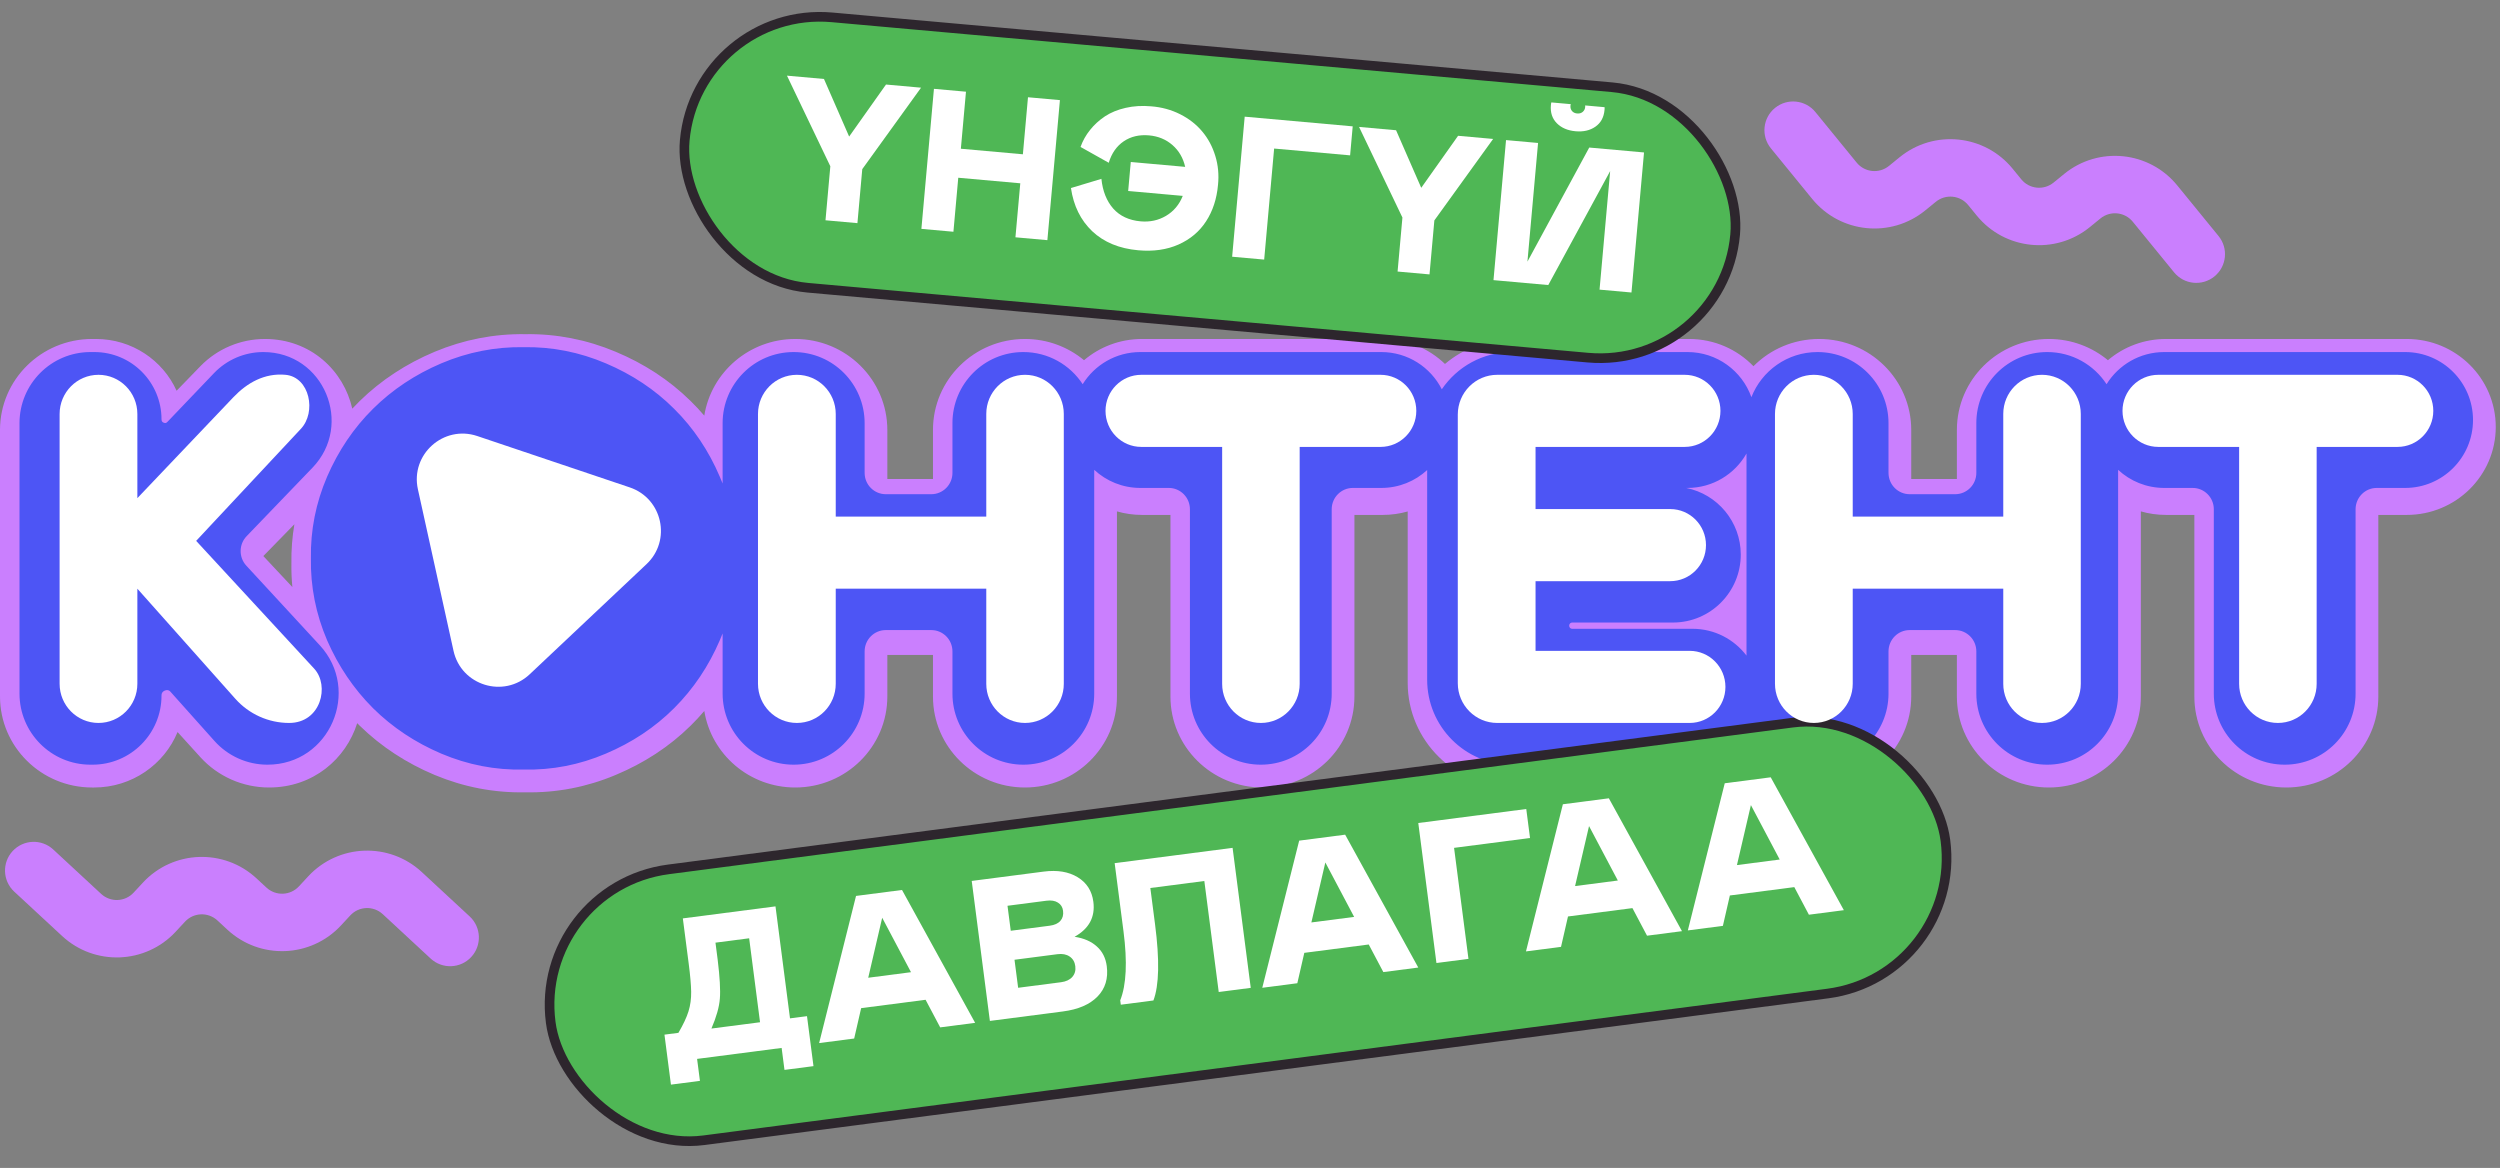 <svg width="518" height="242" viewBox="0 0 518 242" fill="none" xmlns="http://www.w3.org/2000/svg">
<rect x="0" y="0" width="518" height="242" fill="#808080" stroke="none"/>
<path fill-rule="evenodd" clip-rule="evenodd" d="M124.023 101.255C119.968 97.314 114.907 95.343 108.841 95.343C102.775 95.343 97.714 97.314 93.659 101.255C89.604 105.162 87.576 110.312 87.576 116.703C87.576 123.095 89.604 128.261 93.659 132.201C97.714 136.109 102.775 138.063 108.841 138.063C114.907 138.063 119.968 136.109 124.023 132.201C128.078 128.261 130.106 123.095 130.106 116.703C130.106 110.312 128.078 105.162 124.023 101.255ZM116.348 124.447C118.001 122.833 119.132 120.606 119.132 116.703C119.132 112.786 117.994 110.595 116.364 109.025L116.348 109.009L116.331 108.993C114.475 107.189 112.243 106.194 108.841 106.194C105.439 106.194 103.207 107.189 101.351 108.993L101.334 109.009L101.318 109.025C99.688 110.595 98.55 112.786 98.55 116.703C98.55 120.606 99.681 122.833 101.334 124.447C103.182 126.22 105.421 127.213 108.841 127.213C112.261 127.213 114.501 126.22 116.348 124.447ZM74.174 102.596C76.186 98.026 78.889 94.085 82.285 90.773C85.68 87.462 89.703 84.829 94.351 82.875C99.033 80.921 103.863 79.994 108.841 80.093C113.819 79.994 118.633 80.921 123.281 82.875C127.963 84.829 131.985 87.462 135.348 90.773C138.744 94.085 141.431 98.026 143.409 102.596C144.453 104.953 145.213 107.354 145.689 109.8C146.128 112.063 146.324 114.364 146.277 116.703C146.324 119.042 146.128 121.347 145.689 123.618C145.213 126.072 144.453 128.486 143.409 130.86C141.431 135.397 138.744 139.338 135.348 142.683C131.985 145.994 127.963 148.627 123.281 150.581C118.633 152.535 113.819 153.445 108.841 153.313C103.863 153.445 99.033 152.535 94.351 150.581C89.703 148.627 85.68 145.994 82.285 142.683C78.889 139.338 76.186 135.397 74.174 130.86C72.196 126.29 71.257 121.571 71.356 116.703C71.257 111.835 72.196 107.133 74.174 102.596ZM60.38 116.703C60.338 113.973 60.545 111.279 60.997 108.629L54.563 115.218L60.578 121.636C60.421 120.006 60.355 118.361 60.38 116.703ZM74.011 149.841C71.687 157.213 64.931 163.17 55.748 163.17C50.321 163.17 45.15 160.888 41.526 156.894L36.793 151.677C34.014 158.419 27.32 163.17 19.503 163.17H19.084C8.544 163.17 0 154.722 0 144.3V89.106C0 78.685 8.544 70.237 19.084 70.237H19.875C27.327 70.237 33.737 74.642 36.589 80.962L41.529 75.869C45.02 72.271 49.844 70.237 54.887 70.237C64.429 70.237 71.238 76.855 72.99 84.675C73.505 84.121 74.035 83.579 74.579 83.048C79.016 78.722 84.215 75.346 90.058 72.889L90.071 72.884L90.084 72.879C96.086 70.374 102.369 69.142 108.841 69.241C115.308 69.142 121.579 70.372 127.56 72.883C133.434 75.337 138.65 78.716 143.073 83.067C144.074 84.044 145.025 85.061 145.927 86.116C147.376 77.116 155.262 70.237 164.772 70.237C175.312 70.237 183.856 78.685 183.856 89.106V99.246L193.312 99.246V89.082C193.312 78.674 201.845 70.237 212.371 70.237C217.031 70.237 221.3 71.89 224.611 74.636C227.837 71.894 232.033 70.237 236.621 70.237H286.533C291.538 70.237 296.077 72.209 299.398 75.41C303.229 72.184 308.195 70.237 313.621 70.237H349.981C355.226 70.237 359.959 72.402 363.316 75.879C366.778 72.396 371.597 70.237 376.926 70.237C387.466 70.237 396.01 78.685 396.01 89.106V99.246L405.466 99.246V89.082C405.466 78.674 413.999 70.237 424.525 70.237C429.184 70.237 433.453 71.89 436.764 74.636C439.99 71.894 444.187 70.237 448.774 70.237H498.687C508.867 70.237 517.12 78.397 517.12 88.463C517.12 98.53 508.867 106.69 498.687 106.69H492.789V144.325C492.789 154.733 484.256 163.17 473.73 163.17C463.205 163.17 454.672 154.733 454.672 144.325V106.69L448.774 106.69C446.972 106.69 445.23 106.435 443.584 105.958V144.325C443.584 154.733 435.051 163.17 424.525 163.17C413.999 163.17 405.466 154.733 405.466 144.325V135.7H396.01V144.3C396.01 154.722 387.466 163.17 376.926 163.17C371.862 163.17 367.259 161.22 363.843 158.037C360.525 161.214 356.003 163.17 351.02 163.17H313.621C301.5 163.17 291.674 153.454 291.674 141.469V105.972C290.042 106.44 288.317 106.69 286.533 106.69H280.636V144.325C280.636 154.733 272.103 163.17 261.577 163.17C251.051 163.17 242.518 154.733 242.518 144.325V106.69L236.621 106.69C234.818 106.69 233.076 106.435 231.43 105.958V144.325C231.43 154.733 222.897 163.17 212.371 163.17C201.845 163.17 193.312 154.733 193.312 144.325V135.7H183.856V144.3C183.856 154.722 175.312 163.17 164.772 163.17C155.271 163.17 147.392 156.305 145.931 147.317C145.034 148.372 144.087 149.39 143.092 150.37C138.665 154.729 133.442 158.116 127.56 160.572C121.579 163.084 115.307 164.298 108.841 164.166C102.37 164.298 96.086 163.082 90.084 160.577L90.071 160.572L90.058 160.567C84.215 158.11 79.016 154.734 74.579 150.408L74.56 150.389L74.54 150.37C74.362 150.195 74.186 150.018 74.011 149.841ZM156.662 144.3C156.662 148.729 160.293 152.32 164.772 152.32C169.252 152.32 172.883 148.729 172.883 144.3V135.7C172.883 129.708 177.796 124.85 183.856 124.85H193.312C199.372 124.85 204.285 129.708 204.285 135.7V144.325C204.285 148.74 207.905 152.32 212.371 152.32C216.837 152.32 220.457 148.74 220.457 144.325V89.082C220.457 88.874 220.449 88.668 220.433 88.463C220.306 86.83 219.684 85.334 218.713 84.122C217.232 82.273 214.942 81.087 212.371 81.087C207.905 81.087 204.285 84.666 204.285 89.082V99.246C204.285 105.239 199.372 110.097 193.312 110.097H183.856C177.796 110.097 172.883 105.239 172.883 99.246V89.106C172.883 84.677 169.252 81.087 164.772 81.087C160.293 81.087 156.662 84.677 156.662 89.106V144.3ZM231.43 93.762C232.773 95.048 234.603 95.84 236.621 95.84H242.518C248.578 95.84 253.491 100.698 253.491 106.69V144.325C253.491 148.74 257.111 152.32 261.577 152.32C266.042 152.32 269.662 148.74 269.662 144.325V106.69C269.662 100.698 274.575 95.84 280.636 95.84H286.533C288.526 95.84 290.336 95.067 291.674 93.809C292.25 93.267 292.738 92.636 293.116 91.937C293.676 90.902 293.993 89.719 293.993 88.463C293.993 87.077 293.607 85.78 292.934 84.673C291.63 82.524 289.251 81.087 286.533 81.087H236.621C234.218 81.087 232.08 82.21 230.716 83.954C229.741 85.201 229.16 86.765 229.16 88.463C229.16 88.672 229.169 88.878 229.186 89.082C229.34 90.913 230.17 92.555 231.43 93.762ZM302.648 141.469C302.648 147.462 307.561 152.32 313.621 152.32H351.02C354.3 152.32 357.085 150.227 358.085 147.318C358.341 146.572 358.48 145.774 358.48 144.943C358.48 144.726 358.471 144.512 358.452 144.3C358.38 143.471 358.169 142.682 357.842 141.954C356.683 139.369 354.064 137.566 351.02 137.566H326.077C322.096 137.566 318.868 134.375 318.868 130.438C318.868 126.501 322.096 123.31 326.077 123.31H346.965C351.085 123.31 354.425 120.007 354.425 115.933C354.425 111.859 351.085 108.557 346.965 108.557H325.299C321.747 108.557 318.868 105.71 318.868 102.198C318.868 98.687 321.747 95.84 325.299 95.84H349.981C354.102 95.84 357.442 92.537 357.442 88.463C357.442 84.389 354.102 81.087 349.981 81.087H313.621C309.967 81.087 306.73 82.853 304.736 85.569C304.093 86.444 303.579 87.418 303.222 88.463C302.85 89.554 302.648 90.722 302.648 91.937V141.469ZM368.816 144.3C368.816 144.517 368.824 144.731 368.841 144.943C368.902 145.697 369.068 146.423 369.325 147.104C370.475 150.15 373.444 152.32 376.926 152.32C381.405 152.32 385.036 148.729 385.036 144.3V135.7C385.036 129.708 389.949 124.85 396.01 124.85H405.466C411.526 124.85 416.439 129.708 416.439 135.7V144.325C416.439 148.74 420.059 152.32 424.525 152.32C428.99 152.32 432.61 148.74 432.61 144.325V89.082C432.61 88.874 432.602 88.668 432.586 88.463C432.46 86.83 431.837 85.334 430.867 84.122C429.386 82.273 427.095 81.087 424.525 81.087C420.059 81.087 416.439 84.666 416.439 89.082V99.246C416.439 105.239 411.526 110.097 405.466 110.097H396.01C389.949 110.097 385.036 105.239 385.036 99.246V89.106C385.036 84.677 381.405 81.087 376.926 81.087C372.447 81.087 368.816 84.677 368.816 89.106V144.3ZM443.584 93.762C444.926 95.048 446.757 95.84 448.774 95.84H454.672C460.732 95.84 465.645 100.698 465.645 106.69V144.325C465.645 148.74 469.265 152.32 473.73 152.32C478.196 152.32 481.816 148.74 481.816 144.325V106.69C481.816 100.698 486.729 95.84 492.789 95.84H498.687C502.807 95.84 506.147 92.537 506.147 88.463C506.147 84.389 502.807 81.087 498.687 81.087H448.774C446.372 81.087 444.234 82.21 442.87 83.954C441.894 85.201 441.314 86.765 441.314 88.463C441.314 88.672 441.323 88.878 441.34 89.082C441.494 90.913 442.324 92.555 443.584 93.762ZM19.084 152.32C14.604 152.32 10.973 148.729 10.973 144.3V89.106C10.973 84.677 14.604 81.087 19.084 81.087H19.875C23.917 81.087 27.194 84.327 27.194 88.323C27.194 94.843 35.23 98.038 39.794 93.332L49.449 83.38C50.87 81.915 52.834 81.087 54.887 81.087C61.538 81.087 64.928 88.984 60.308 93.715L46.669 107.681C42.624 111.823 42.555 118.369 46.514 122.593L61.714 138.812C66.538 143.959 62.846 152.32 55.748 152.32C53.438 152.32 51.237 151.348 49.694 149.648L40.61 139.636C35.899 134.444 27.194 137.739 27.194 144.715C27.194 148.915 23.75 152.32 19.503 152.32H19.084Z" fill="#CA7FFE"/>
<path fill-rule="evenodd" clip-rule="evenodd" d="M139.687 146.724C135.686 150.724 130.942 153.858 125.536 156.149C120.083 158.475 114.387 159.586 108.508 159.452C102.626 159.586 96.916 158.474 91.438 156.152L91.43 156.149L91.422 156.146C86.052 153.854 81.322 150.727 77.302 146.746L77.29 146.735L77.279 146.723C73.273 142.718 70.114 138.022 67.789 132.698L67.778 132.672L67.767 132.646C65.448 127.208 64.321 121.539 64.42 115.694C64.321 109.848 65.448 104.19 67.773 98.776L67.778 98.766L67.782 98.755C70.107 93.391 73.274 88.679 77.302 84.691C81.322 80.711 86.052 77.583 91.422 75.292L91.43 75.288L91.438 75.285C96.917 72.964 102.625 71.835 108.508 71.936C114.388 71.835 120.083 72.963 125.537 75.289C130.937 77.578 135.676 80.707 139.674 84.701C143.699 88.689 146.848 93.401 149.138 98.765C149.343 99.235 149.539 99.707 149.726 100.181V87.676C149.726 79.578 156.276 72.946 164.438 72.946C172.6 72.946 179.15 79.578 179.15 87.676V97.971C179.15 100.453 181.144 102.398 183.521 102.398H192.977C195.354 102.398 197.348 100.453 197.348 97.971V87.651C197.348 79.566 203.887 72.946 212.035 72.946C217.198 72.946 221.714 75.603 224.331 79.606C226.806 75.616 231.22 72.946 236.284 72.946H286.196C291.695 72.946 296.427 76.094 298.742 80.661C301.898 76.011 307.221 72.946 313.283 72.946H349.643C355.774 72.946 360.953 76.86 362.89 82.292C365.032 76.834 370.337 72.946 376.587 72.946C384.749 72.946 391.299 79.578 391.299 87.676V97.971C391.299 100.453 393.293 102.398 395.67 102.398H405.126C407.503 102.398 409.497 100.453 409.497 97.971V87.651C409.497 79.566 416.036 72.946 424.184 72.946C429.347 72.946 433.863 75.603 436.48 79.606C438.955 75.616 443.369 72.946 448.434 72.946H498.345C506.148 72.946 512.407 79.285 512.407 87.023C512.407 94.761 506.148 101.101 498.345 101.101H492.448C490.071 101.101 488.077 103.046 488.077 105.528V143.736C488.077 151.821 481.538 158.442 473.389 158.442C465.24 158.442 458.702 151.821 458.702 143.736V105.528C458.702 103.046 456.708 101.101 454.331 101.101H448.434C444.731 101.101 441.376 99.673 438.872 97.346V143.736C438.872 151.821 432.333 158.442 424.184 158.442C416.036 158.442 409.497 151.821 409.497 143.736V134.98C409.497 132.498 407.503 130.553 405.126 130.553H395.67C393.293 130.553 391.299 132.498 391.299 134.98V143.711C391.299 151.81 384.749 158.442 376.587 158.442C370.811 158.442 365.842 155.12 363.43 150.309C361.197 155.1 356.346 158.442 350.681 158.442H313.283C303.54 158.442 295.708 150.523 295.708 140.837V97.392C293.21 99.692 289.874 101.101 286.196 101.101H280.299C277.922 101.101 275.928 103.046 275.928 105.528V143.736C275.928 151.821 269.389 158.442 261.24 158.442C253.091 158.442 246.553 151.821 246.553 143.736V105.528C246.553 103.046 244.559 101.101 242.182 101.101H236.284C232.582 101.101 229.227 99.673 226.723 97.346V143.736C226.723 151.821 220.184 158.442 212.035 158.442C203.887 158.442 197.348 151.821 197.348 143.736V134.98C197.348 132.498 195.354 130.553 192.977 130.553H183.521C181.144 130.553 179.15 132.498 179.15 134.98V143.711C179.15 151.81 172.6 158.442 164.438 158.442C156.276 158.442 149.726 151.81 149.726 143.711V131.248C149.539 131.725 149.343 132.199 149.139 132.672C146.846 138.007 143.698 142.713 139.687 146.724ZM361.875 135.843V93.971C359.462 98.219 354.903 101.101 349.643 101.101H349.367C355.845 102.38 360.688 108.105 360.688 114.912C360.688 122.65 354.429 128.99 346.626 128.99H325.739C325.441 128.99 325.132 129.243 325.132 129.638C325.132 130.033 325.441 130.286 325.739 130.286H350.681C355.263 130.286 359.312 132.472 361.875 135.843ZM4.04 143.711V87.676C4.04 79.578 10.59 72.946 18.752 72.946H19.544C27.269 72.946 33.465 79.222 33.465 86.881C33.465 87.158 33.535 87.272 33.575 87.328C33.636 87.415 33.752 87.519 33.926 87.59C34.1 87.66 34.248 87.662 34.337 87.645C34.388 87.635 34.502 87.61 34.684 87.42L44.338 77.316C47.001 74.529 50.69 72.946 54.555 72.946C67.104 72.946 73.331 87.986 64.739 96.918L51.1 111.096C49.471 112.789 49.443 115.481 51.038 117.209L66.237 133.676C74.904 143.065 68.346 158.442 55.416 158.442C51.217 158.442 47.226 156.649 44.435 153.526L35.351 143.361C35.111 143.093 34.926 143.029 34.808 143.004C34.649 142.969 34.424 142.975 34.176 143.07C33.929 143.165 33.75 143.315 33.645 143.459C33.564 143.572 33.465 143.759 33.465 144.132C33.465 151.998 27.102 158.442 19.171 158.442H18.752C10.59 158.442 4.04 151.81 4.04 143.711Z" fill="#4D55F5"/>
<rect x="110.447" y="183.797" width="291.432" height="56.602" rx="28.301" transform="rotate(-7.437 110.447 183.797)" fill="#4FB755" stroke="#2D262D" stroke-width="2"/>
<rect x="144.386" y="1.085" width="218.52" height="56.251" rx="28.125" transform="rotate(5.12 144.386 1.085)" fill="#4FB755" stroke="#2D262D" stroke-width="2"/>
<path d="M139.019 224.735L137.676 214.378L140.568 214.003C141.568 212.296 142.261 210.821 142.648 209.578C143.045 208.306 143.232 206.945 143.209 205.494C143.187 204.057 143.015 202.098 142.693 199.617L141.484 190.291L160.681 187.801L163.69 211.004L167.21 210.548L168.553 220.905L162.545 221.684L161.955 217.132L144.437 219.404L145.027 223.956L139.019 224.735ZM147.406 213.116L157.48 211.809L155.224 194.413L148.245 195.318L148.701 198.838C149.148 202.496 149.299 205.191 149.153 206.924C149.021 208.656 148.439 210.719 147.406 213.116Z" fill="white"/>
<path d="M169.723 216.125L177.37 185.637L186.898 184.401L202.049 211.933L194.807 212.872L191.782 207.155L178.431 208.887L176.985 215.183L169.723 216.125ZM179.897 202.587L188.758 201.438L182.79 190.159L179.897 202.587Z" fill="white"/>
<path d="M205.103 211.536L201.341 182.528L216.25 180.595C219.068 180.229 221.416 180.617 223.292 181.759C225.167 182.901 226.251 184.597 226.544 186.85C226.953 190.005 225.655 192.423 222.65 194.101C224.566 194.388 226.099 195.053 227.249 196.097C228.411 197.125 229.102 198.489 229.322 200.188C229.653 202.737 229.013 204.836 227.403 206.485C225.793 208.133 223.404 209.163 220.235 209.574L205.103 211.536ZM209.427 192.854L217.498 191.807C218.496 191.678 219.234 191.342 219.713 190.8C220.191 190.258 220.375 189.563 220.265 188.713C220.167 187.958 219.813 187.393 219.202 187.02C218.603 186.632 217.811 186.501 216.827 186.629L208.755 187.676L209.427 192.854ZM210.959 204.668L219.86 203.514C220.871 203.382 221.641 203.022 222.168 202.433C222.706 201.828 222.918 201.081 222.802 200.191C222.687 199.301 222.292 198.632 221.617 198.185C220.955 197.736 220.118 197.577 219.107 197.708L210.206 198.862L210.959 204.668Z" fill="white"/>
<path d="M261.543 204.668L269.189 174.18L278.717 172.944L293.868 200.476L286.626 201.415L283.602 195.698L270.251 197.43L268.805 203.726L261.543 204.668ZM271.717 191.13L280.577 189.981L274.61 178.702L271.717 191.13Z" fill="white"/>
<path d="M232.231 208.176L232.112 207.265C233.385 204.07 233.611 199.31 232.79 192.985L230.957 178.845L255.393 175.675L259.155 204.684L252.52 205.544L249.537 182.544L238.351 183.995L239.324 191.5C240.286 198.917 240.174 204.183 238.987 207.299L232.231 208.176Z" fill="white"/>
<path d="M317.021 173.634L301.283 175.676L304.266 198.676L297.631 199.536L293.868 170.528L316.242 167.626L317.021 173.634Z" fill="white"/>
<path d="M316.181 197.131L323.828 166.643L333.355 165.407L348.506 192.938L341.264 193.877L338.24 188.161L324.889 189.892L323.443 196.189L316.181 197.131ZM326.355 183.593L335.215 182.444L329.248 171.164L326.355 183.593Z" fill="white"/>
<path d="M349.72 192.781L357.367 162.293L366.895 161.057L382.046 188.588L374.804 189.528L371.779 183.811L358.428 185.542L356.982 191.839L349.72 192.781ZM359.895 179.243L368.755 178.094L362.787 166.814L359.895 179.243Z" fill="white"/>
<path d="M170.728 16.364L175.942 28.295L183.578 17.516L190.842 18.167L178.662 35.046L177.659 46.236L171.042 45.643L172.045 34.453L163.059 15.677L170.728 16.364Z" fill="white"/>
<path d="M211.402 37.979L198.553 36.828L197.55 48.018L190.913 47.423L193.513 18.406L200.15 19.001L199.091 30.818L211.941 31.969L212.999 20.152L219.616 20.745L217.016 49.762L210.399 49.169L211.402 37.979Z" fill="white"/>
<path d="M221.9 38.961L228.211 37.058C228.473 39.597 229.288 41.649 230.658 43.213C232.042 44.765 233.934 45.648 236.335 45.863C238.264 46.036 240.019 45.656 241.598 44.724C243.192 43.779 244.349 42.4 245.069 40.588L233.758 39.574L234.296 33.565L245.567 34.574C245.148 32.728 244.27 31.222 242.933 30.055C241.596 28.888 239.983 28.22 238.095 28.051C236.071 27.869 234.321 28.277 232.845 29.273C231.369 30.27 230.331 31.754 229.733 33.727L223.887 30.449C224.341 29.171 224.997 27.999 225.854 26.934C226.712 25.855 227.742 24.913 228.942 24.11C230.157 23.308 231.583 22.721 233.22 22.351C234.873 21.969 236.637 21.862 238.512 22.03C240.686 22.198 242.69 22.744 244.525 23.67C246.359 24.596 247.884 25.787 249.1 27.242C250.317 28.684 251.22 30.369 251.809 32.298C252.399 34.214 252.586 36.216 252.372 38.305C252.112 41.205 251.288 43.722 249.9 45.855C248.527 47.976 246.623 49.58 244.186 50.667C241.765 51.742 238.982 52.138 235.839 51.857C231.914 51.505 228.74 50.194 226.319 47.924C223.913 45.641 222.44 42.653 221.9 38.961Z" fill="white"/>
<path d="M279.743 32.19L264 30.78L261.938 53.787L255.301 53.193L257.901 24.175L280.281 26.181L279.743 32.19Z" fill="white"/>
<path d="M289.266 26.986L294.479 38.916L302.115 28.137L309.379 28.788L297.199 45.667L296.196 56.857L289.579 56.264L290.582 45.074L281.596 26.299L289.266 26.986Z" fill="white"/>
<path d="M333.627 35.448L320.802 59.062L309.45 58.044L312.05 29.027L318.687 29.622L316.484 54.208L329.291 30.572L340.642 31.589L338.042 60.606L331.426 60.013L333.627 35.448ZM332.455 22.798C332.319 24.323 331.685 25.476 330.554 26.259C329.438 27.029 328.071 27.342 326.452 27.197C324.833 27.052 323.543 26.501 322.581 25.544C321.621 24.575 321.21 23.327 321.346 21.803C321.374 21.493 321.405 21.298 321.439 21.22L325.466 21.581L325.398 21.881C325.36 22.312 325.462 22.682 325.707 22.989C325.965 23.298 326.323 23.473 326.782 23.514C327.24 23.555 327.624 23.447 327.933 23.189C328.241 22.931 328.415 22.586 328.454 22.154L328.441 21.847L332.467 22.208C332.487 22.291 332.483 22.488 332.455 22.798Z" fill="white"/>
<path d="M20.407 149.795C15.958 149.795 12.351 146.159 12.351 141.674V85.781C12.351 81.296 15.958 77.66 20.407 77.66C24.856 77.66 28.462 81.296 28.462 85.781V103.214L48.352 82.31C51.178 79.34 54.803 77.252 59.167 77.66C64.171 78.129 65.638 85.415 62.297 88.902L40.644 112.068L65.107 138.553C68.34 142.07 66.513 149.795 59.907 149.795C55.65 149.795 51.594 147.97 48.752 144.776L28.462 121.977V141.674C28.462 146.159 24.856 149.795 20.407 149.795Z" fill="white"/>
<path d="M204.357 121.977H173.166V141.674C173.166 146.159 169.56 149.795 165.111 149.795C160.662 149.795 157.055 146.159 157.055 141.674V85.781C157.055 81.296 160.662 77.66 165.111 77.66C169.56 77.66 173.166 81.296 173.166 85.781V107.037H204.357V85.757C204.357 81.285 207.952 77.66 212.388 77.66C216.823 77.66 220.419 81.285 220.419 85.757V141.699C220.419 146.17 216.823 149.795 212.388 149.795C207.952 149.795 204.357 146.17 204.357 141.699V121.977Z" fill="white"/>
<path d="M286.048 77.66C290.141 77.66 293.458 81.005 293.458 85.13C293.458 89.256 290.141 92.6 286.048 92.6H269.292V141.699C269.292 146.17 265.696 149.795 261.261 149.795C256.825 149.795 253.23 146.17 253.23 141.699V92.6H236.473C232.381 92.6 229.063 89.256 229.063 85.13C229.063 81.005 232.381 77.66 236.473 77.66H286.048Z" fill="white"/>
<path d="M302.054 85.901C302.054 81.35 305.714 77.66 310.228 77.66H349.068C353.16 77.66 356.478 81.005 356.478 85.13C356.478 89.256 353.16 92.6 349.068 92.6H318.165V105.478H346.071C350.164 105.478 353.481 108.822 353.481 112.948C353.481 117.074 350.164 120.418 346.071 120.418H318.165V134.855H350.099C354.192 134.855 357.509 138.199 357.509 142.325C357.509 146.451 354.192 149.795 350.099 149.795H310.228C305.714 149.795 302.054 146.105 302.054 141.554V85.901Z" fill="white"/>
<path d="M415.076 121.977H383.886V141.674C383.886 146.159 380.279 149.795 375.83 149.795C371.381 149.795 367.775 146.159 367.775 141.674V85.781C367.775 81.296 371.381 77.66 375.83 77.66C380.279 77.66 383.886 81.296 383.886 85.781V107.037H415.076V85.757C415.076 81.285 418.672 77.66 423.107 77.66C427.543 77.66 431.138 81.285 431.138 85.757V141.699C431.138 146.17 427.543 149.795 423.107 149.795C418.672 149.795 415.076 146.17 415.076 141.699V121.977Z" fill="white"/>
<path d="M496.768 77.66C500.86 77.66 504.178 81.005 504.178 85.13C504.178 89.256 500.86 92.6 496.768 92.6H480.011V141.699C480.011 146.17 476.416 149.795 471.98 149.795C467.545 149.795 463.949 146.17 463.949 141.699V92.6H447.193C443.101 92.6 439.783 89.256 439.783 85.13C439.783 81.005 443.1 77.66 447.193 77.66H496.768Z" fill="white"/>
<path d="M93.968 134.844L86.59 101.387C84.999 94.175 91.895 87.991 98.896 90.349L130.479 100.987C137.271 103.275 139.177 111.972 133.962 116.888L109.757 139.706C104.391 144.765 95.555 142.044 93.968 134.844Z" fill="white"/>
<path fill-rule="evenodd" clip-rule="evenodd" d="M367.778 22.365C370.323 20.288 374.071 20.668 376.148 23.213L384.703 33.696C386.365 35.733 389.363 36.036 391.399 34.375L393.586 32.59C400.713 26.774 411.206 27.837 417.023 34.964L418.807 37.151C420.469 39.188 423.467 39.491 425.503 37.83L427.69 36.045C434.818 30.229 445.311 31.292 451.127 38.419L459.682 48.903C461.759 51.448 461.379 55.196 458.834 57.273C456.288 59.35 452.541 58.97 450.464 56.425L441.909 45.942C440.247 43.905 437.249 43.602 435.213 45.263L433.026 47.048C425.898 52.864 415.405 51.801 409.589 44.674L407.804 42.487C406.143 40.45 403.145 40.147 401.108 41.808L398.921 43.593C391.794 49.409 381.301 48.346 375.485 41.219L366.93 30.735C364.853 28.19 365.232 24.442 367.778 22.365Z" fill="#CA7FFE"/>
<path fill-rule="evenodd" clip-rule="evenodd" d="M2.625 176.336C4.859 173.926 8.622 173.783 11.032 176.016L20.957 185.214C22.884 187 25.896 186.886 27.682 184.958L29.601 182.888C35.854 176.14 46.393 175.739 53.141 181.992L55.211 183.911C57.139 185.697 60.15 185.583 61.937 183.655L63.855 181.585C70.108 174.837 80.647 174.437 87.395 180.69L97.319 189.887C99.729 192.12 99.872 195.884 97.639 198.294C95.406 200.704 91.642 200.847 89.232 198.614L79.307 189.416C77.379 187.63 74.368 187.744 72.582 189.672L70.663 191.742C64.41 198.49 53.871 198.891 47.123 192.638L45.053 190.719C43.125 188.932 40.114 189.047 38.328 190.975L36.409 193.045C30.156 199.793 19.617 200.193 12.869 193.94L2.945 184.743C0.535 182.51 0.392 178.746 2.625 176.336Z" fill="#CA7FFE"/>
</svg>
